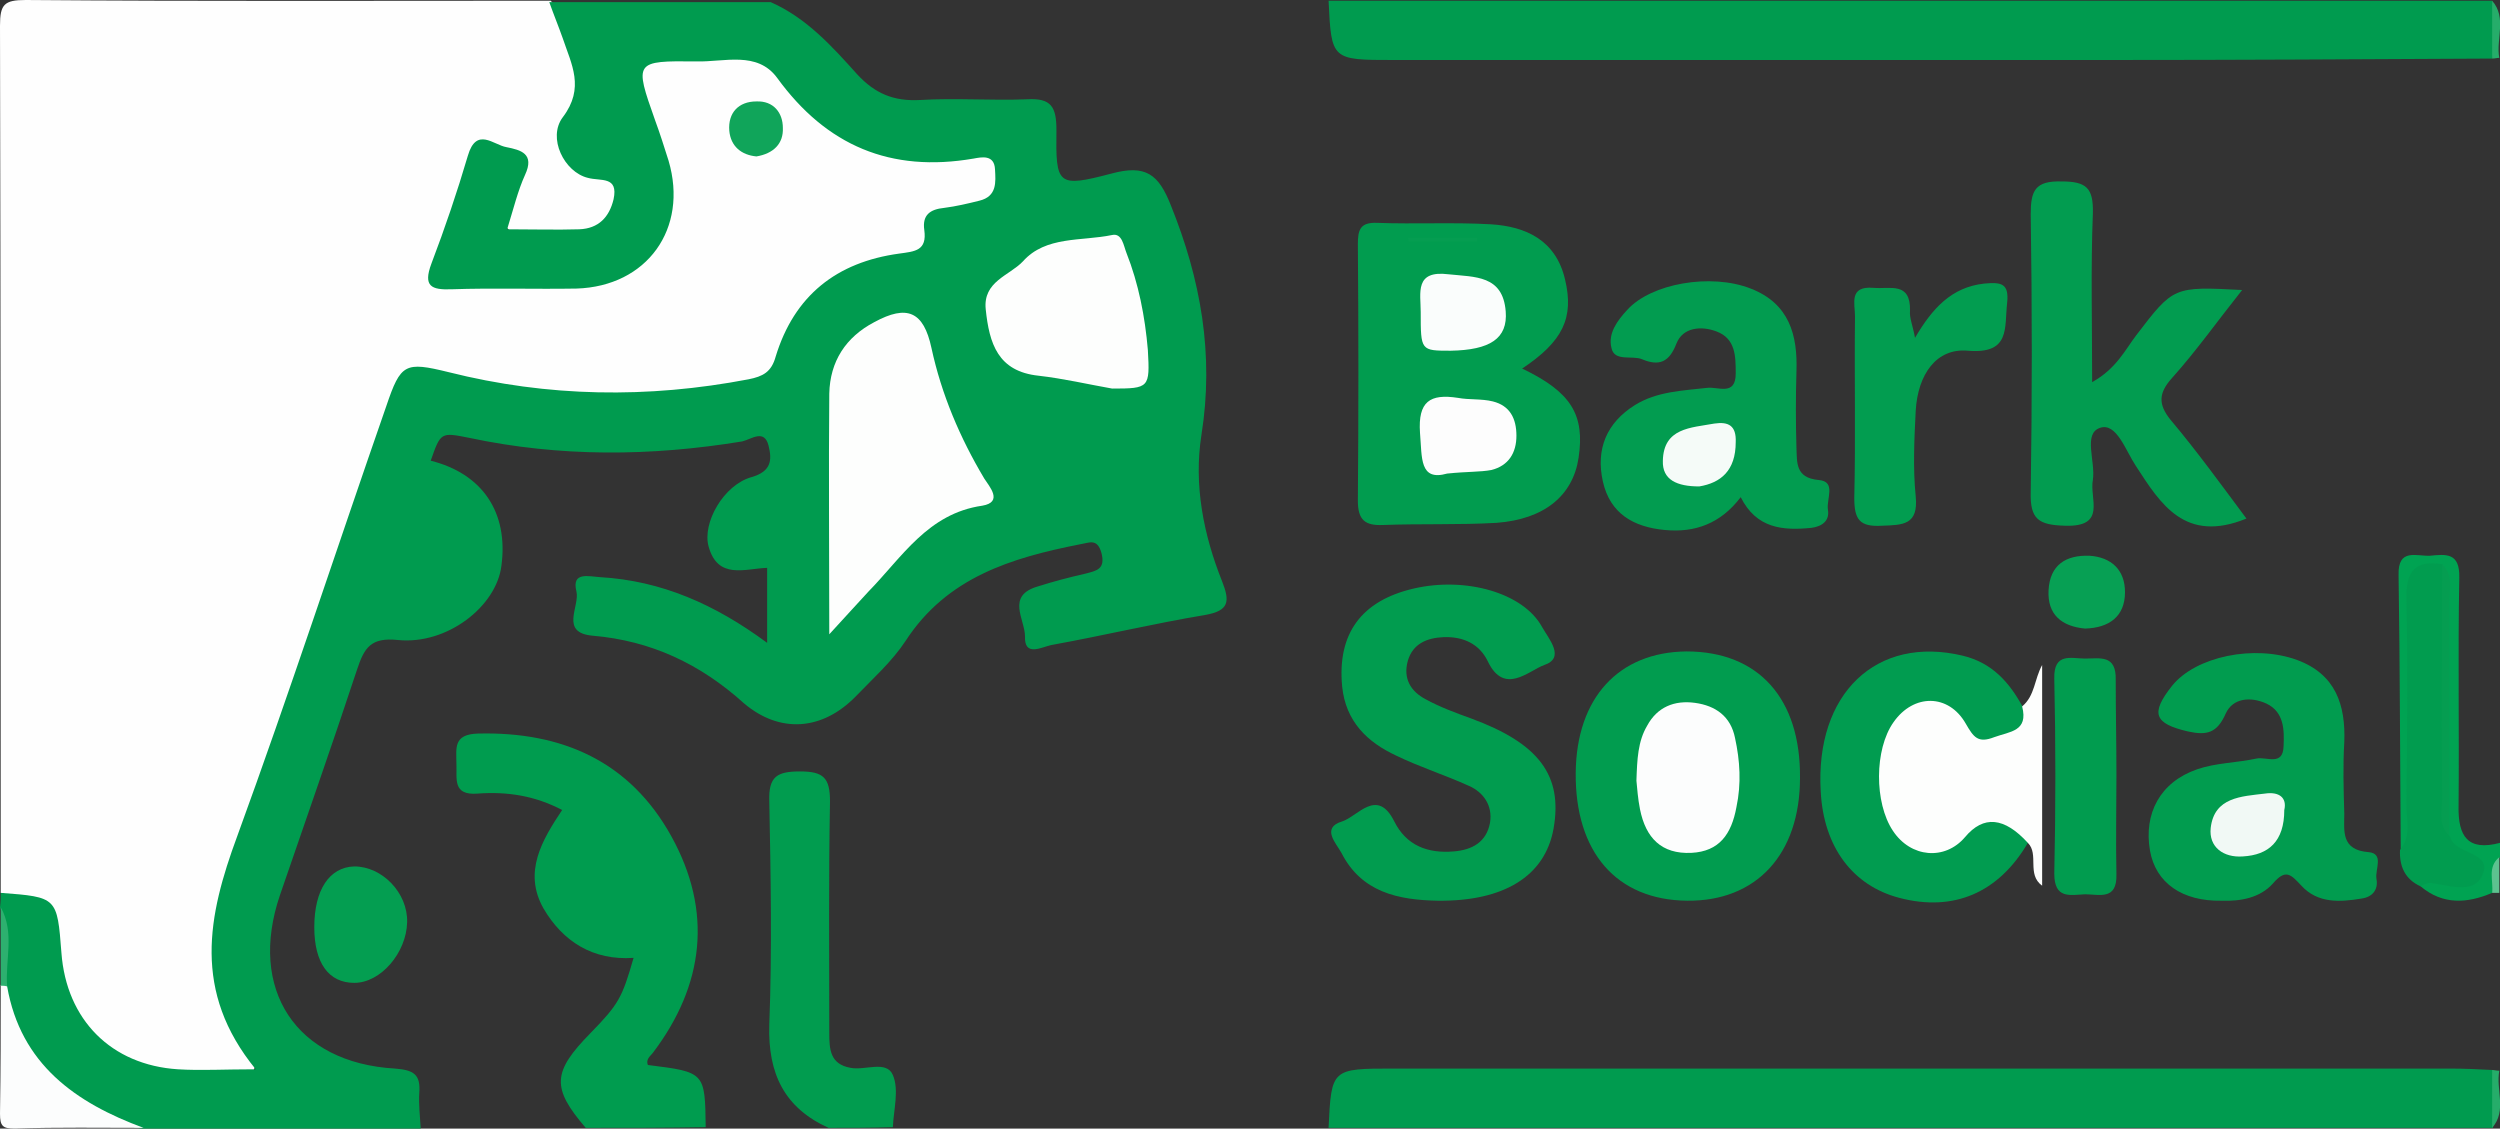 <?xml version="1.0" encoding="UTF-8"?>
<!-- Generator: Adobe Illustrator 26.0.2, SVG Export Plug-In . SVG Version: 6.00 Build 0)  -->
<svg xmlns="http://www.w3.org/2000/svg" xmlns:xlink="http://www.w3.org/1999/xlink" version="1.1" id="Layer_1" x="0px" y="0px" viewBox="0 0 350 158" style="enable-background:new 0 0 350 158;" xml:space="preserve">
<rect x="0" y="0" width="350" height="158" fill="#333333" stroke="none"/>
<style type="text/css">
	.st0{fill:#FEFEFE;}
	.st1{fill:#009B4F;}
	.st2{fill:#009C4F;}
	.st3{fill:#019C4F;}
	.st4{fill:#FCFDFD;}
	.st5{fill:#00A352;}
	.st6{fill:#2DB06F;}
	.st7{fill:#26AD6A;}
	.st8{fill:#5DC28F;}
	.st9{fill:#029C50;}
	.st10{fill:#019C50;}
	.st11{fill:#FDFEFD;}
	.st12{fill:#029D50;}
	.st13{fill:#049E51;}
	.st14{fill:#07A054;}
	.st15{fill:#10A55A;}
	.st16{fill:#059D51;}
	.st17{fill:#FDFDFD;}
	.st18{fill:#FAFDFC;}
	.st19{fill:#F5FBF8;}
	.st20{fill:#F1F9F5;}
</style>
<g>
	<path class="st0" d="M0.1,125C0.1,84.5,0.1,44,0,3.6C0,0.6,0.6,0,3.6,0c24.5,0.2,49,0.1,73.5,0.1c4,4.5,6.2,9.4,3.5,15.3   c-1.6,3.7-0.7,6.5,3.1,8.1c1.8,0.7,3.4,1.6,3.2,3.9c-0.2,2.6-1.8,4.3-4.1,5.2c-3.2,1.3-6.6,1-9.8,0.4c-3-0.6-2.6-2.8-2.2-5.1   c0.4-2.2,2.7-5.3-1.2-6.2c-3.5-0.8-3.3,3-4.2,5.1c-1,2.5-1.7,5.1-2.6,7.6c-1.1,3.1,0.1,4.3,3.2,4.3c5.2-0.1,10.3,0.2,15.5-0.1   c7.2-0.5,11.4-5.5,11-12.7c-0.2-4.1-1.9-7.7-3.1-11.5c-2-6.4-1.2-7.2,5.2-7.7C103.1,6,110.2,8,115.4,15c3.5,4.7,8.2,6.5,14,5.8   c2.1-0.3,4.3-0.1,6.5,0.1c1.9,0.2,3.7,0.7,4.1,2.9c0.4,2.5-0.5,4.5-2.8,5.2c-3.5,1.1-6.3,2.5-8,6.1c-0.7,1.5-2.8,1.7-4.4,2   c-7,1.6-12,5.5-14.5,12.3c-1.2,3.1-3.4,4.5-6.7,5.2c-13.3,2.8-26.4,2.2-39.6-0.9c-6.1-1.4-7.1-0.8-9.1,5.2   c-7.2,20.7-14,41.6-21.5,62.3c-3.1,8.4-3.3,16.5,1.2,24.5c2.2,3.9,1.2,5.4-3.3,5.6c-6.7,0.4-13-0.6-18.2-5.2   c-4.4-3.8-5.6-9.1-5.8-14.4c-0.1-3.6-0.8-5.7-4.8-5.5C1.4,126.1,0.7,125.5,0.1,125z"></path>
	<path class="st1" d="M0.1,125c7.9,0.6,7.9,0.6,8.5,8.4c0.7,9.4,7,15.7,16.3,16.3c3.2,0.2,6.5,0,10.9,0c-8.9-10.9-6.7-21.5-2.6-32.6   c7.3-20,13.9-40.2,20.9-60.3c2-5.9,2.6-6.2,8.7-4.7c13.9,3.5,27.9,3.7,42,1c2-0.4,3.2-1,3.8-3.2c2.6-8.5,8.5-13.2,17.3-14.4   c2.2-0.3,3.9-0.4,3.5-3.3c-0.3-2.1,0.8-2.9,2.8-3.1c1.6-0.2,3.3-0.6,4.9-1c2.5-0.6,2.3-2.6,2.2-4.4c-0.1-2.1-1.9-1.7-3-1.5   c-11.6,2-20.6-1.8-27.5-11.3c-2.8-3.8-7.4-2.2-11.3-2.3c-8.7-0.1-8.7,0-5.8,8.2c0.7,1.9,1.3,3.8,1.9,5.7c2.8,9.5-3,17.6-12.9,17.9   c-5.8,0.1-11.7-0.1-17.5,0.1c-2.8,0.1-4-0.4-2.8-3.6c1.9-5,3.6-10,5.1-15.1c1.2-4.1,3.6-1.5,5.4-1.2c2,0.4,4,0.9,2.6,3.9   c-1,2.2-1.6,4.7-2.5,7.6c3.6,0,6.9,0.1,10.1,0c2.7-0.1,4.2-1.7,4.8-4.2c0.7-3.3-1.8-2.5-3.6-3c-3.3-0.8-5.7-5.6-3.5-8.5   c3.1-4.1,1.2-7.4,0-11c-0.6-1.7-1.3-3.4-1.9-5.1c10.3,0,20.7,0,31,0c5,2.2,8.6,6.2,12.1,10.1c2.5,2.7,5.1,3.8,8.8,3.6   c5-0.3,10,0.1,15-0.1c3.4-0.2,4.1,1.1,4.1,4.3c-0.1,7.7,0.1,8.1,7.7,6.1c4.8-1.3,6.6,0.1,8.3,4.4c4.2,10.4,6.1,20.9,4.3,32.2   c-1.1,7,0.3,14,2.9,20.5c1.1,2.8,1,4.1-2.4,4.7c-7.2,1.2-14.3,2.9-21.5,4.2c-1.4,0.3-3.8,1.7-3.7-1.2c0-2.4-2.7-5.7,1.8-7   c2.2-0.7,4.5-1.3,6.7-1.8c1.5-0.4,2.8-0.6,2.2-2.9c-0.6-2.1-1.7-1.4-3-1.2c-9.6,1.9-18.6,4.6-24.4,13.5c-1.9,2.9-4.6,5.3-7,7.8   c-4.7,4.8-10.6,5.2-15.6,1C98,92.9,91.1,89.7,83,89c-4.7-0.4-1.8-4.1-2.3-6.2c-0.7-2.8,1.7-2.1,3.3-2c8.6,0.5,16.1,3.8,23.4,9.2   c0-3.8,0-7.1,0-10.5c-3.1,0.1-6.9,1.7-8.2-3c-0.9-3.3,2.1-8.6,6-9.7c2.8-0.8,2.9-2.4,2.4-4.4c-0.6-2.4-2.4-0.9-3.7-0.6   c-12.8,2.1-25.5,2.2-38.2-0.5c-4-0.8-4-0.8-5.4,3.2c7.2,1.8,10.9,7.2,9.9,14.7c-0.7,5.7-7.6,11.1-14.5,10.4   c-3.8-0.4-4.7,1.1-5.7,4.1c-3.5,10.6-7.2,21.1-10.8,31.6c-4.5,13.2,2.2,23.5,16.1,24.3c2.6,0.2,3.6,0.8,3.4,3.4   c-0.1,1.6,0.1,3.3,0.2,5c-13,0-26,0-39,0c-5.4-0.6-10.1-2.7-13.9-6.7c-3.7-3.9-5.9-8.4-5.5-13.9c-0.3-3.5,0.6-7-0.5-10.4   C0.1,126.3,0.1,125.6,0.1,125z"></path>
	<path class="st1" d="M348.9,8.2c-18,0.1-36,0.2-53.9,0.2c-33.3,0-66.6,0-99.9,0c-8.7,0-8.7,0-9.1-8.3c54.3,0,108.6,0,162.9,0   C349.7,2.8,349.6,5.5,348.9,8.2z"></path>
	<path class="st1" d="M186,157.9c0.4-8.3,0.4-8.3,9.1-8.3c49.3,0,98.6,0,147.9,0c2,0,4,0.1,6,0.2c0.7,2.7,0.8,5.4,0,8.1   C294.6,157.9,240.3,157.9,186,157.9z"></path>
	<path class="st2" d="M82,157.9c-4.8-5.6-4.7-7.8,0.7-13.3c3.9-4,4.4-4.9,6-10.5c-5.7,0.4-9.9-2.3-12.6-6.9   c-2.9-5.1-0.2-9.6,2.6-13.8c-3.8-2-7.7-2.6-11.8-2.3c-3.6,0.3-2.9-2.1-3-4.2c0-2.1-0.5-4.1,3-4.2c11.8-0.3,21.3,3.9,27.1,14.4   c5.8,10.5,4.6,20.8-2.6,30.3c-0.4,0.5-1,0.9-0.7,1.7c8,1,8,1,8.1,8.7C93.4,157.9,87.7,157.9,82,157.9z"></path>
	<path class="st3" d="M116,157.9c-6.2-2.8-8.5-7.6-8.3-14.4c0.4-10.5,0.2-21,0-31.4c-0.1-3.4,1.1-4.1,4.3-4.1c3.3,0,4.2,0.9,4.2,4.2   c-0.2,10.8-0.1,21.6-0.1,32.4c0,2.3,0.1,4.4,3,4.9c2,0.4,5-1.1,5.9,1c0.9,2.1,0.1,4.9,0,7.3C122,157.9,119,157.9,116,157.9z"></path>
	<path class="st4" d="M1,138.1c1.9,10.9,9.6,16.3,19.1,19.8c-6,0-12-0.1-18,0.1c-1.7,0-2.1-0.3-2.1-2.1c0.1-6,0.1-12,0.1-18   C0.5,137.5,0.8,137.6,1,138.1z"></path>
	<path class="st5" d="M348.9,125c-3.5,1.5-6.9,1.7-10-0.9c-0.1-2.3,1.7-1.3,2.7-1.4c1.2-0.2,2.6,0.3,4-0.7c-0.7-2.4-3.9-3.4-3.9-6.2   c-0.3-9.6,0-19.2-0.2-28.9c0-1.7,0.6-3.7-1.1-5.1c-2.9,0.7-1.9,3.1-1.9,4.8c-0.2,8.9,0,17.8-0.1,26.6c0,2.1,0.8,4.8-2.3,5.7   c-0.1-12.8-0.1-25.6-0.3-38.4c-0.1-3.8,2.5-2.6,4.4-2.7c2.2-0.2,4.2-0.5,4.1,3.1c-0.2,10.6,0,21.3-0.1,31.9   c-0.1,4.3,1.3,6.4,5.8,5.2c0,0.7,0,1.3,0,2C348.6,121.5,350.1,123.5,348.9,125z"></path>
	<path class="st6" d="M1,138.1C0.7,138,0.4,138,0.1,138c0-3.7,0-7.3,0-11C2.1,130.6,0.7,134.4,1,138.1z"></path>
	<path class="st7" d="M348.9,8.2c0-2.7,0-5.4,0-8.1c2.1,2.4,0.5,5.4,1,8C349.6,8.1,349.3,8.2,348.9,8.2z"></path>
	<path class="st7" d="M348.9,157.9c0-2.7,0-5.4,0-8.1c0.3,0,0.6,0.1,1,0.1C349.4,152.6,351,155.5,348.9,157.9z"></path>
	<path class="st8" d="M348.9,125c0.2-1.7-0.7-3.6,1-5c0,1.7,0,3.3,0,5C349.6,125,349.2,125,348.9,125z"></path>
	<path class="st3" d="M213.1,51.6c6.9,3.3,8.8,6.5,7.9,12.5c-0.8,5.3-4.8,8.6-11.5,9.1c-5.3,0.3-10.6,0.1-15.9,0.3   c-2.5,0.1-3.5-0.7-3.5-3.4c0.1-12,0.1-23.9,0-35.9c0-2,0.3-3.1,2.7-3c5.3,0.2,10.6-0.1,15.9,0.2c4.9,0.3,9.1,2.2,10.4,7.7   C220.4,44.5,218.8,47.8,213.1,51.6z"></path>
	<path class="st3" d="M201.3,126.1c-5.6-0.1-10.7-1.2-13.5-6.7c-0.7-1.3-2.9-3.5,0.1-4.4c2.2-0.7,4.9-4.8,7.3,0   c1.7,3.4,4.7,4.5,8.3,4.2c2.6-0.2,4.6-1.3,5.1-4c0.4-2.4-0.9-4.3-3-5.2c-3.3-1.5-6.8-2.6-10.1-4.2c-4.1-1.9-7.1-4.8-7.6-9.7   c-0.7-7.4,2.7-12,10-13.7c7.3-1.7,15.4,0.6,18,5.4c0.9,1.6,3.3,4.3,0.3,5.3c-2.2,0.8-5.6,4.3-7.9-0.5c-1.2-2.5-3.5-3.5-6.2-3.4   c-2.3,0.1-4.3,0.9-5,3.3c-0.7,2.5,0.4,4.3,2.5,5.4c2,1.1,4.2,1.9,6.4,2.7c9.5,3.5,12.8,8,11.5,15.4   C216.3,122.7,210.5,126.2,201.3,126.1z"></path>
	<path class="st9" d="M314.5,72.6c-8.6,3.5-12-2-15.5-7.4c-1.4-2.1-2.7-6.1-5-5.3c-2.4,0.8-0.6,4.7-1,7.3c-0.5,2.6,2,6.6-3.9,6.4   c-3.7-0.1-4.9-0.9-4.8-4.7c0.2-13,0.2-25.9,0-38.9c0-3.3,0.6-4.7,4.3-4.6c3.5,0,4.5,0.9,4.4,4.5c-0.3,7.6-0.1,15.2-0.1,23.6   c3.4-1.9,4.6-4.5,6.2-6.6c5.2-6.8,5.2-6.8,14.8-6.3c-3.5,4.4-6.4,8.5-9.8,12.3c-1.9,2.1-2,3.7-0.2,5.9   C307.6,63.2,311,67.9,314.5,72.6z"></path>
	<path class="st9" d="M243.7,69.6c-2.8,3.7-6.4,5-10.6,4.6c-4.4-0.4-7.7-2.3-8.7-6.8c-1-4.5,0.5-8.2,4.5-10.7   c3.1-1.9,6.6-2,10.1-2.4c1.5-0.2,4,1.2,4-2c0-2.4,0-4.9-2.7-5.9c-2.1-0.8-4.7-0.6-5.6,1.7c-1,2.6-2.4,3.2-4.8,2.2   c-1.4-0.6-3.9,0.4-4.3-1.6c-0.5-2,0.8-3.8,2.2-5.3c3.3-3.7,11.7-5.2,17.3-3c5.4,2.1,6.6,6.5,6.4,11.7c-0.1,3.5-0.1,7,0,10.5   c0.1,2.1-0.2,4.3,3.1,4.6c2.5,0.2,1.1,2.6,1.3,4.1c0.3,1.6-0.8,2.4-2.3,2.6C249.6,74.3,245.9,74,243.7,69.6z"></path>
	<path class="st3" d="M311,126.1c-5.5,0.1-9.2-2.5-10-7c-0.9-5.2,1.4-9.6,6.6-11.4c2.6-0.9,5.5-0.9,8.3-1.5c1.4-0.3,3.7,1.1,3.8-1.7   c0.1-2.3,0.1-4.8-2.4-6c-2.2-1-4.7-0.8-5.7,1.4c-1.2,2.7-2.6,3.1-5.3,2.5c-4.7-1.1-5.3-2.5-2.2-6.4c3.3-4.1,11.5-5.8,17.5-3.6   c5.4,2,6.8,6.3,6.6,11.5c-0.2,3.3-0.1,6.6,0,10c0,2.4-0.5,5.1,3.4,5.4c2.2,0.2,0.9,2.4,1.1,3.7c0.3,1.6-0.6,2.6-2.1,2.8   c-3,0.5-6.1,0.7-8.4-1.8c-1.5-1.6-2.2-2.4-4-0.3C316.4,125.7,313.7,126.2,311,126.1z"></path>
	<path class="st3" d="M252,108.9c0,10.7-6.1,17.3-15.8,17.2c-9.9-0.1-15.7-6.8-15.6-17.9c0.1-10.5,6-16.9,15.5-17   C246.2,91.2,252.1,97.8,252,108.9z"></path>
	<path class="st10" d="M283.9,118c-4.1,7-10.4,9.7-18,7.7c-6.5-1.7-10.6-7.1-11-14.9c-0.8-13.7,7.8-21.9,19.9-19   c4.1,1,6.5,3.7,8.4,7.2c1.4,2.4,0.1,3.9-1.8,4.8c-2.1,1-4.5,1.7-6.4-0.6c-1.8-2-3.6-4.5-6.6-2.9c-3.7,2-4,5.9-3.8,9.6   c0.1,3.1,1.1,6,4.4,7.2c2.3,0.9,4.2-0.1,5.9-1.6c2.7-2.3,5.5-2,8.3-0.4C284.1,115.8,284.9,116.6,283.9,118z"></path>
	<path class="st11" d="M283.9,118c-3.3-3.6-6.2-3.9-8.8-0.8c-2.8,3.3-7.6,2.9-10.1-0.9c-2.6-3.9-2.6-11.4,0.1-15.2   c2.8-4,7.7-4,10.1,0.2c1.1,1.9,1.7,2.8,4,1.9c2.2-0.8,4.8-0.8,3.9-4.3c1.8-1.5,1.7-3.8,2.8-5.8c0,5.1,0,10.2,0,15.3   c0,5.1,0,10.2,0,15.6C283.7,122.4,285.5,119.6,283.9,118z"></path>
	<path class="st12" d="M268.1,47.3c2.4-4.1,5.1-7.1,9.7-7.6c2.3-0.2,3.5-0.1,3.2,2.7c-0.4,3.5,0.5,7.2-5.5,6.7   c-4.4-0.4-7,3.3-7.3,8.4c-0.2,4-0.4,8,0,12c0.4,4-1.8,4-4.7,4.1c-3.2,0.2-3.9-0.9-3.9-3.9c0.2-8.5,0-16.9,0.1-25.4   c0-1.8-0.9-4.3,2.6-4c2.3,0.2,5.2-0.9,5.1,3.2C267.3,44.5,267.8,45.6,268.1,47.3z"></path>
	<path class="st3" d="M296.3,108.5c0,4.6-0.1,9.3,0,13.9c0.1,3.7-2.4,2.8-4.4,2.8c-2.1,0.1-4.3,0.7-4.3-2.9c0.2-9.1,0.2-18.2,0-27.3   c-0.1-3.7,2.4-2.8,4.3-2.8c2.1,0,4.4-0.6,4.3,3C296.2,99.5,296.3,104,296.3,108.5z"></path>
	<path class="st3" d="M342.9,117c0.1,0.1,0.2,0.3,0.2,0.4c0.9,2.3,6.2,1.9,4.3,5.4c-1.3,2.4-4.7,1.1-7.2,0.8c-0.4,0-0.9,0.3-1.3,0.5   c-2.2-1-3-2.8-2.9-5.1c1.7-2,0.8-4.5,0.9-6.7c0.1-9.5,0.2-18.9,0-28.4c-0.1-4.1,1.3-5.5,5.1-4.9c1.1,10.5,0.2,21.1,0.5,31.6   C342.5,112.8,341.9,114.9,342.9,117z"></path>
	<path class="st13" d="M57,129.1c-0.1,4.3-3.7,8.5-7.4,8.5c-3.6,0-5.6-2.8-5.6-7.8c0-5.2,2.1-8.4,5.6-8.5   C53.5,121.3,57.1,125,57,129.1z"></path>
	<path class="st14" d="M291.9,88c-3.2-0.3-5.3-1.9-5.1-5.4c0.2-3.5,2.4-4.9,5.7-4.8c3.1,0.2,5,2,5,5.1   C297.5,86.3,295.3,87.9,291.9,88z"></path>
	<path class="st15" d="M105.9,21.9c-2.1-0.2-3.6-1.4-3.8-3.6c-0.2-2.5,1.3-4.1,3.8-4.1c2.4-0.1,3.7,1.6,3.7,3.7   C109.7,20.1,108.3,21.5,105.9,21.9z"></path>
	<path class="st11" d="M116.1,88.8c0-12.2-0.1-22.9,0-33.7c0.1-4.5,2.3-7.9,6.3-10c4.6-2.5,6.9-1.5,8,3.6c1.4,6.5,4,12.6,7.4,18.3   c0.7,1.1,2.7,3.3-0.3,3.8c-7.6,1.1-11.2,7.2-15.9,12C120.1,84.4,118.6,86.1,116.1,88.8z"></path>
	<path class="st11" d="M155.7,54.4c-3.4-0.6-6.8-1.4-10.3-1.8c-5.7-0.6-6.9-4.5-7.4-9.3c-0.4-3.9,3.3-4.7,5.2-6.7   c3.2-3.6,8.2-2.8,12.5-3.7c1.4-0.3,1.6,1.5,2,2.5c1.7,4.3,2.6,8.9,3,13.6C161,54.3,160.9,54.4,155.7,54.4z"></path>
	<path class="st16" d="M342.9,117c-1.6-1.5-1-3.4-1-5.2c-0.1-10.9,0-21.9,0-32.8c1.6,1.5,1,3.4,1,5.2   C342.9,95.1,342.9,106,342.9,117z"></path>
	<path class="st17" d="M202.6,66.3c-3.9,1.1-3.5-2.2-3.8-5.7c-0.3-4.4,1.4-5.5,5.3-4.9c1.6,0.3,3.3,0.1,4.9,0.5   c2.4,0.6,3.3,2.4,3.3,4.8c0,2.4-1.1,4.2-3.5,4.8C207.2,66.1,205.5,66,202.6,66.3z"></path>
	<path class="st18" d="M198.9,43.7c0-2.7-0.9-5.9,3.9-5.3c3.7,0.4,7.6,0.1,8,5.2c0.3,3.8-2.2,5.4-7.7,5.5   C198.9,49.1,198.9,49.1,198.9,43.7z"></path>
	<path class="st16" d="M197.1,33.3c3.2,0,6.5,0,9.7,0c0,0.2,0,0.3,0,0.5c-3.2,0-6.4,0-9.6,0C197.2,33.6,197.2,33.4,197.1,33.3z"></path>
	<path class="st19" d="M237.9,68.1c-3.1,0-5.2-0.9-5.1-3.6c0.1-4.6,3.9-4.6,7.2-5.2c2-0.3,3.1,0.3,3,2.6   C243,65.9,240.9,67.6,237.9,68.1z"></path>
	<path class="st20" d="M319.8,113.4c0,4.4-2.2,6.3-5.8,6.5c-2.7,0.2-4.8-1.3-4.5-4c0.5-4.3,4.3-4.4,7.6-4.8   C319.1,110.8,320.2,111.7,319.8,113.4z"></path>
	<path class="st4" d="M229.1,109.3c0.1-3,0.2-5.5,1.5-7.7c1.4-2.6,3.8-3.6,6.7-3.2c2.9,0.4,5,1.9,5.6,4.9c0.7,3.2,0.9,6.4,0.2,9.7   c-0.7,3.8-2.4,6.2-6.3,6.4c-4.2,0.2-6.4-2.1-7.2-6.1C229.3,111.8,229.2,110.3,229.1,109.3z"></path>
</g>
</svg>
